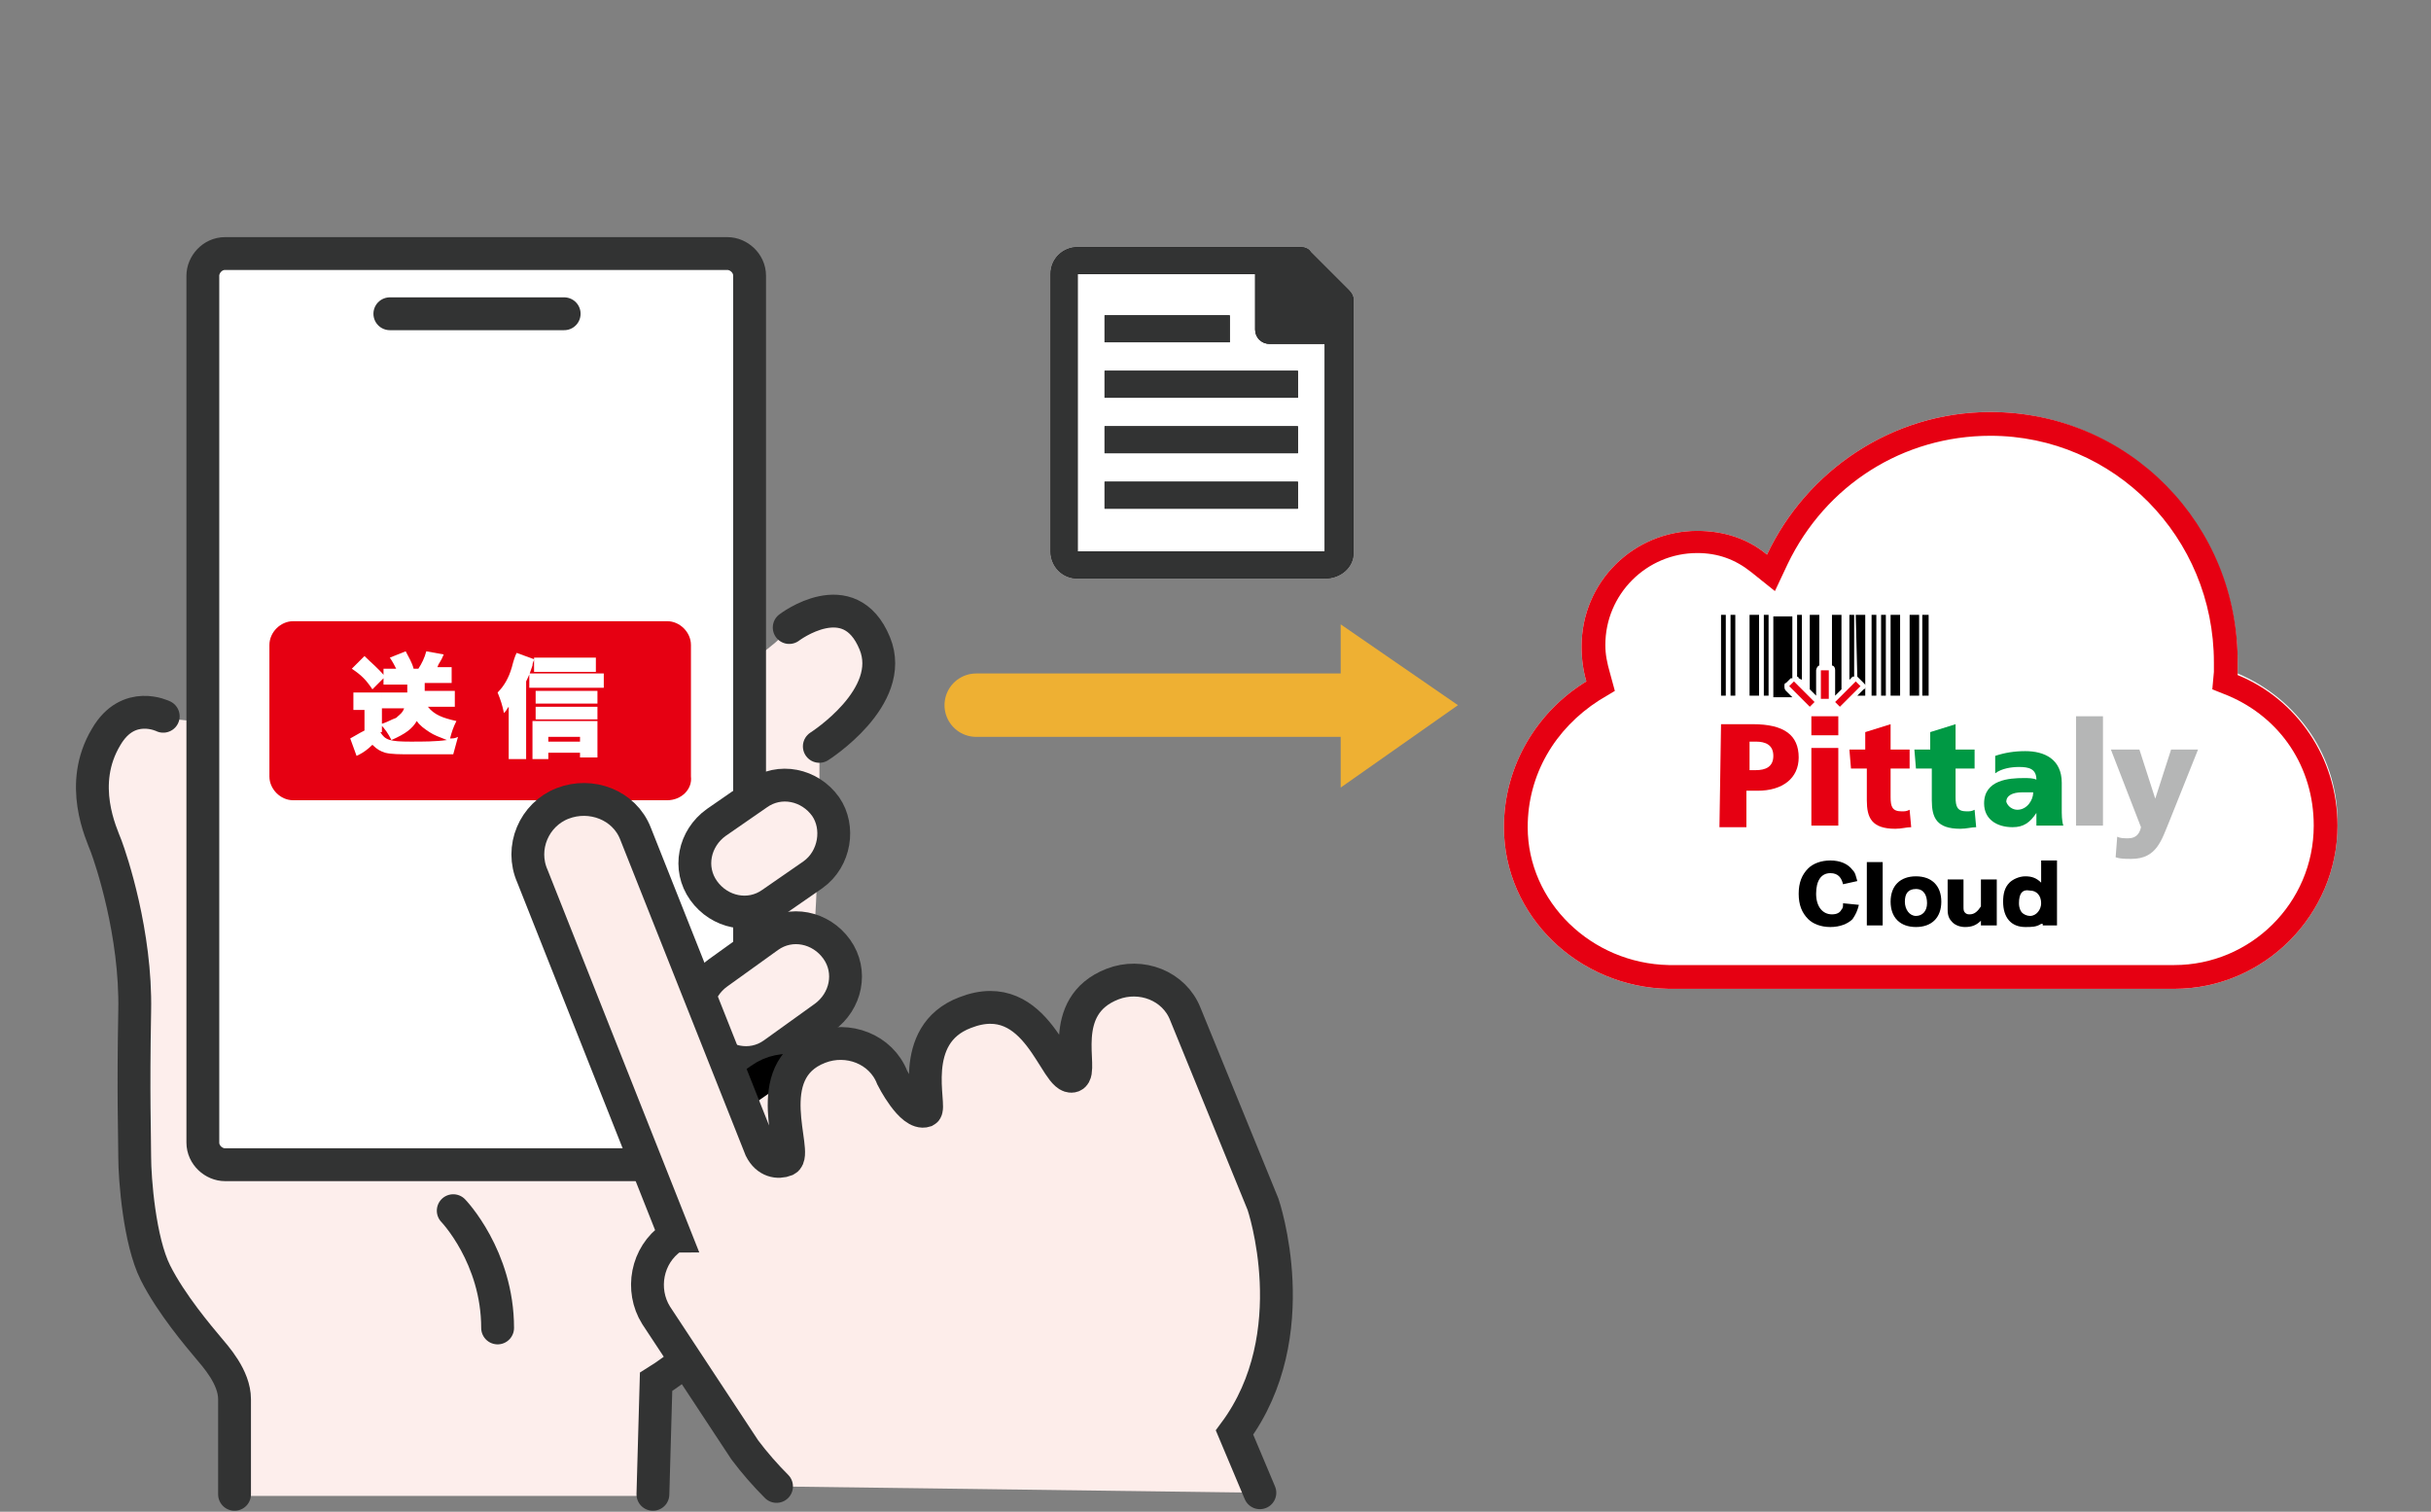 <?xml version="1.0" encoding="UTF-8"?> <svg xmlns="http://www.w3.org/2000/svg" xmlns:xlink="http://www.w3.org/1999/xlink" version="1.1" id="BASE" x="0px" y="0px" viewBox="0 0 153.4 95.4" style="enable-background:new 0 0 153.4 95.4;" xml:space="preserve"><rect x="0" y="0" width="153.4" height="95.4" fill="#808080" stroke="none"/> <style type="text/css"> .st0{fill:#FFFFFF;} .st1{fill:#323333;} .st2{fill:#EEB033;} .st3{fill:none;stroke:#EEB033;stroke-width:4;stroke-linecap:round;stroke-linejoin:round;stroke-miterlimit:10;} .st4{fill:#FDEEEC;} .st5{fill:#FFFFFF;stroke:#323333;stroke-width:2.072;stroke-linecap:round;stroke-miterlimit:10;} .st6{fill:#E60012;} .st7{enable-background:new ;} .st8{fill:none;stroke:#323333;stroke-width:2.072;stroke-linecap:round;stroke-miterlimit:10;} .st9{fill:#FDEEEC;stroke:#323333;stroke-width:2.072;stroke-linecap:round;stroke-miterlimit:10;} .st10{fill:#FDEEEC;stroke:#000000;stroke-width:2.072;stroke-linecap:round;stroke-miterlimit:10;} .st11{fill:#FDEDEA;stroke:#323333;stroke-width:2.072;stroke-linecap:round;stroke-miterlimit:10;} .st12{fill:#009944;} .st13{fill:#B5B6B6;} </style> <g> <g> <polygon class="st0" points="68,17.3 68,34.8 83.6,34.8 83.6,19.1 81.8,17.3 "></polygon> <g> <g> <rect x="69.7" y="23.4" width="12.2" height="1.7"></rect> <rect x="69.7" y="19.9" width="7.9" height="1.7"></rect> <rect x="69.7" y="26.9" width="12.2" height="1.7"></rect> <rect x="69.7" y="30.4" width="12.2" height="1.7"></rect> <path d="M83.6,36.5H68c-1,0-1.7-0.8-1.7-1.7V17.3c0-1,0.8-1.7,1.7-1.7h14.1c0.2,0,0.5,0.1,0.6,0.3l2.4,2.4 c0.2,0.2,0.3,0.4,0.3,0.6v16C85.4,35.8,84.6,36.5,83.6,36.5z M68,17.3v17.5h15.6V19.1l-1.8-1.8H68z"></path> <path d="M83.8,21.7h-3.7c-0.5,0-0.9-0.4-0.9-0.9v-4.2h2.7l2.2,2.2v2.8L83.8,21.7L83.8,21.7z"></path> </g> <g> <rect x="69.7" y="23.4" class="st1" width="12.2" height="1.7"></rect> <rect x="69.7" y="19.9" class="st1" width="7.9" height="1.7"></rect> <rect x="69.7" y="26.9" class="st1" width="12.2" height="1.7"></rect> <rect x="69.7" y="30.4" class="st1" width="12.2" height="1.7"></rect> <path class="st1" d="M83.6,36.5H68c-1,0-1.7-0.8-1.7-1.7V17.3c0-1,0.8-1.7,1.7-1.7h14.1c0.2,0,0.5,0.1,0.6,0.3l2.4,2.4 c0.2,0.2,0.3,0.4,0.3,0.6v16C85.4,35.8,84.6,36.5,83.6,36.5z M68,17.3v17.5h15.6V19.1l-1.8-1.8H68z"></path> <path class="st1" d="M83.8,21.7h-3.7c-0.5,0-0.9-0.4-0.9-0.9v-4.2h2.7l2.2,2.2v2.8L83.8,21.7L83.8,21.7z"></path> </g> </g> </g> <g> <polygon class="st2" points="84.6,49.7 92,44.5 84.6,39.4 "></polygon> <g> <g> <line class="st3" x1="86.3" y1="44.5" x2="61.6" y2="44.5"></line> </g> </g> </g> <g> <path class="st4" d="M14.8,94.4c0,0,0-4.7,0-6c0-1.4-1.2-2.7-1.7-3.3s-2.4-2.7-3.3-4.7c-1-2-1.3-5.9-1.3-7.3s-0.1-3.8,0-9.2 c0.1-4.9-1.6-9.5-1.8-10.4c-0.3-0.8-1.8-3.9,0-6.9c1.5-2.5,3.6-1.3,3.6-1.3s30.8,3.9,39.5-5.6c0,0,3.8-2.9,5.4,1 c1.4,3.4-3.5,6.5-3.5,6.5s0.4,22-4,31.1c0,0-0.4,5.4-6.2,9l-0.2,7.1H14.8z"></path> <path class="st5" d="M45.9,73.5H14.2c-0.7,0-1.4-0.6-1.4-1.4V17.4c0-0.7,0.6-1.4,1.4-1.4h31.7c0.7,0,1.4,0.6,1.4,1.4v54.7 C47.2,72.9,46.6,73.5,45.9,73.5z"></path> <path class="st6" d="M42.1,50.5H18.5c-0.8,0-1.5-0.7-1.5-1.5v-8.3c0-0.8,0.7-1.5,1.5-1.5h23.6c0.8,0,1.5,0.7,1.5,1.5V49 C43.7,49.8,43,50.5,42.1,50.5z"></path> <g class="st7"> <path class="st0" d="M24,46.2c0.3,0.5,0.6,0.6,1.9,0.6c0.8,0,1.6,0,2.3-0.1c-0.5-0.2-0.8-0.3-1.1-0.5c-0.3-0.2-0.6-0.4-0.8-0.7 c-0.3,0.5-0.7,0.8-1.6,1.2c-0.2-0.4-0.4-0.7-0.7-1c0.4-0.1,0.7-0.3,1-0.4c0.2-0.2,0.4-0.3,0.5-0.6h-0.8c-0.2,0-0.4,0-0.6,0v-1 c0.2,0,0.4,0,0.6,0h1c0-0.2,0-0.3,0-0.5h-0.9c-0.2,0-0.4,0-0.6,0v-1c0.2,0,0.4,0,0.6,0H25c-0.1-0.2-0.2-0.4-0.4-0.7l1-0.4 c0.2,0.4,0.4,0.7,0.5,1.1h0.3c0.2-0.3,0.4-0.7,0.5-1.1l1.1,0.2c-0.2,0.5-0.3,0.5-0.4,0.8h0.3c0.2,0,0.4,0,0.6,0v1 c-0.2,0-0.4,0-0.7,0h-1c0,0.2,0,0.3,0,0.5h1.3c0.2,0,0.4,0,0.6,0v1c-0.3,0-0.4,0-0.7,0h-1c0.4,0.5,0.9,0.7,1.8,0.9 c-0.2,0.4-0.3,0.7-0.4,1.1c0.2,0,0.3,0,0.5-0.1c-0.1,0.4-0.2,0.7-0.3,1.1c-0.8,0-1.8,0-2.6,0c-0.8,0-1.3,0-1.7-0.1 c-0.3-0.1-0.5-0.2-0.8-0.5c-0.3,0.3-0.6,0.5-0.8,0.6c0,0-0.2,0.1-0.2,0.1l-0.4-1.1c0.2-0.1,0.5-0.3,0.9-0.5v-1.3h-0.3 c-0.2,0-0.3,0-0.4,0v-1.1c0.2,0,0.3,0,0.6,0h0.7c0.2,0,0.4,0,0.5,0c0,0.2,0,0.4,0,0.8V46.2z M23,41.4c0.5,0.5,0.8,0.7,1.3,1.3 l-0.8,0.8c-0.4-0.6-0.7-0.9-1.3-1.3L23,41.4z"></path> <path class="st0" d="M33.2,47.1c0,0.3,0,0.5,0,0.8h-1.1c0-0.3,0-0.5,0-0.8v-1.8c0-0.1,0-0.3,0-0.7C32,44.7,32,44.8,31.8,45 c-0.1-0.5-0.2-0.8-0.4-1.3c0.4-0.4,0.7-0.9,0.9-1.6c0.1-0.4,0.2-0.7,0.3-0.9l1.1,0.4c0,0.1-0.1,0.2-0.1,0.4 c-0.1,0.3-0.2,0.6-0.4,1V47.1z M33.4,42.5c0.2,0,0.3,0,0.6,0h3.5c0.3,0,0.4,0,0.6,0v0.9c-0.2,0-0.4,0-0.6,0H34 c-0.2,0-0.4,0-0.6,0V42.5z M34.7,47.9h-1.1c0-0.2,0-0.4,0-0.7v-1.1c0-0.2,0-0.4,0-0.6c0.2,0,0.3,0,0.6,0h3c0.2,0,0.4,0,0.5,0 c0,0.2,0,0.3,0,0.5v1.1c0,0.3,0,0.5,0,0.7h-1.1v-0.3h-2V47.9z M37.7,44.4c-0.1,0-0.3,0-0.5,0h-3c-0.2,0-0.3,0-0.4,0v-0.8 c0.1,0,0.2,0,0.4,0h3c0.2,0,0.3,0,0.5,0V44.4z M37.7,45.4c-0.2,0-0.3,0-0.5,0h-3c-0.2,0-0.3,0-0.4,0v-0.8c0.1,0,0.2,0,0.4,0h3 c0.2,0,0.3,0,0.5,0V45.4z M37.7,42.4c-0.2,0-0.4,0-0.7,0h-2.6c-0.3,0-0.5,0-0.7,0v-0.9c0.2,0,0.4,0,0.8,0h2.3c0.3,0,0.5,0,0.8,0 V42.4z M36.6,46.8v-0.3h-2v0.3H36.6z"></path> </g> <line class="st8" x1="24.6" y1="19.8" x2="35.6" y2="19.8"></line> <path class="st8" d="M10.3,45.2c0,0-2.2-1.1-3.6,1.3c-1.8,3-0.3,6.1,0,6.9c0.3,0.8,1.9,5.5,1.8,10.4c-0.1,5.4,0,7.8,0,9.2 c0,1.4,0.3,5.3,1.3,7.3s2.8,4.1,3.3,4.7s1.7,1.9,1.7,3.3s0,6,0,6"></path> <path class="st8" d="M28.6,76.4c0,0,2.8,2.9,2.8,7.4"></path> <path class="st8" d="M47.6,78.2c0,0-0.4,5.4-6.2,9l-0.2,7.1"></path> <path class="st8" d="M49.8,39.6c0,0,3.8-2.9,5.4,1c1.4,3.4-3.5,6.5-3.5,6.5"></path> <path class="st9" d="M51.3,55.2L48.7,57c-1.4,1-3.3,0.6-4.3-0.8l0,0c-1-1.4-0.6-3.3,0.8-4.3l2.6-1.8c1.4-1,3.3-0.6,4.3,0.8l0,0 C53,52.2,52.7,54.2,51.3,55.2z"></path> <path class="st9" d="M52,64.2l-3.2,2.3c-1.4,1-3.3,0.6-4.3-0.8l0,0c-1-1.4-0.6-3.3,0.8-4.3l3.2-2.3c1.4-1,3.3-0.6,4.3,0.8l0,0 C53.8,61.3,53.4,63.2,52,64.2z"></path> <path class="st10" d="M51.5,73.2l-2.3,1.6c-1.4,1-3.3,0.6-4.3-0.8l0,0c-1-1.4-0.6-3.3,0.8-4.3l2.3-1.6c1.4-1,3.3-0.6,4.3,0.8l0,0 C53.3,70.3,52.9,72.2,51.5,73.2z"></path> </g> <g> <path class="st11" d="M79.5,94.2l-1.6-3.8c4.6-6.2,1.8-14.4,1.8-14.4l-4.9-12c-0.7-1.8-2.8-2.6-4.6-1.9l0,0 c-3.6,1.4-1.8,5.5-2.5,5.8c-1.1,0.4-2.2-5.8-6.8-4c-3.7,1.4-2.1,6-2.5,6.2c-0.9,0.3-2.1-2.1-2.1-2.1c-0.7-1.8-2.8-2.6-4.6-1.9 c-3.9,1.5-1.3,6.7-2.1,7.1c-0.5,0.2-1.2,0.1-1.6-0.7l-7.9-19.9c-0.7-1.8-2.8-2.6-4.6-1.9c-1.8,0.7-2.7,2.8-1.9,4.6l9,22.7 c-0.1,0-0.1,0.1-0.2,0.1l0,0c-1.6,1.1-2,3.3-1,4.9l5.6,8.5c0.6,0.8,1.3,1.6,2,2.3"></path> </g> <g> <g> <path class="st0" d="M141.2,42.5c0-0.2,0-0.5,0-0.7c0-8.7-7-15.8-15.6-15.8c-6.2,0-11.6,3.7-14.1,9c-1.2-1-2.7-1.5-4.4-1.5 c-4,0-7.3,3.2-7.3,7.3c0,0.8,0.1,1.5,0.3,2.2c-3.1,1.9-5.2,5.3-5.2,9.2c0,5.6,4.7,10.1,10.4,10.2h0.2c0,0,0,0,0.1,0h31h0.6 c5.7,0,10.3-4.7,10.3-10.3C147.6,47.8,145,44.1,141.2,42.5z"></path> <path class="st6" d="M125.6,27.5c7.8,0,14.1,6.4,14.1,14.3c0,0.2,0,0.4,0,0.6l-0.1,1.1l1,0.4c3.3,1.4,5.4,4.5,5.4,8.2 c0,4.9-4,8.8-8.8,8.8h-0.6h-31h-0.1h-0.2c-4.9-0.1-8.9-4-8.9-8.7c0-3.3,1.7-6.2,4.5-8l1-0.6l-0.3-1.1c-0.2-0.7-0.3-1.2-0.3-1.8 c0-3.2,2.6-5.8,5.8-5.8c1.3,0,2.4,0.4,3.4,1.2l1.5,1.2l0.8-1.7C115.2,30.6,120.1,27.5,125.6,27.5 M125.6,26 c-6.2,0-11.6,3.7-14.1,9c-1.2-1-2.7-1.5-4.4-1.5c-4,0-7.3,3.2-7.3,7.3c0,0.8,0.1,1.5,0.3,2.2c-3.1,1.9-5.2,5.3-5.2,9.2 c0,5.6,4.7,10.1,10.4,10.2h0.2c0,0,0,0,0.1,0h31h0.6c5.7,0,10.3-4.7,10.3-10.3c0-4.3-2.6-8-6.3-9.5c0-0.2,0-0.5,0-0.7 C141.3,33.1,134.3,26,125.6,26L125.6,26z"></path> </g> <g> <path class="st6" d="M108.6,45.7h2c2,0,2.9,0.7,2.9,2.1c0,1.3-1,2.1-2.6,2.1h-0.7v2.3h-1.7L108.6,45.7L108.6,45.7z M110.4,48.6 h0.4c0.6,0,1.1-0.2,1.1-0.9s-0.5-0.9-1.1-0.9h-0.4V48.6z"></path> <path class="st6" d="M116.7,47.3h1v-1.1l1.6-0.5v1.6h1.2v1.2h-1.2v1.8c0,0.6,0.1,0.9,0.7,0.9c0.2,0,0.3,0,0.5-0.1l0.1,1.1 c-0.3,0-0.6,0.1-1,0.1c-1.5,0-1.8-0.7-1.8-1.8v-2h-1L116.7,47.3L116.7,47.3z"></path> <path class="st12" d="M120.8,47.3h1v-1.1l1.6-0.5v1.6h1.2v1.2h-1.2v1.8c0,0.6,0.1,0.9,0.7,0.9c0.2,0,0.3,0,0.5-0.1l0.1,1.1 c-0.3,0-0.6,0.1-1,0.1c-1.5,0-1.8-0.7-1.8-1.8v-2h-1L120.8,47.3L120.8,47.3z"></path> <path class="st12" d="M128.5,52.1c0-0.3,0-0.5,0-0.8l0,0c-0.4,0.6-0.8,0.9-1.5,0.9c-1,0-1.8-0.5-1.8-1.5c0-1.5,1.6-1.6,2.5-1.6 c0.3,0,0.6,0,0.8,0.1c0-0.7-0.5-0.8-1.1-0.8c-0.5,0-1.1,0.1-1.5,0.4v-1.1c0.6-0.2,1.2-0.3,1.9-0.3c1.2,0,2.3,0.5,2.3,2V51 c0,0.4,0,0.8,0.1,1.1H128.5z M127.3,51.1c0.6,0,1-0.6,1-1.1c-0.2,0-0.5,0-0.7,0c-0.6,0-1,0.2-1,0.6 C126.7,50.9,127,51.1,127.3,51.1z"></path> <path class="st13" d="M131,45.2h1.7v6.9H131V45.2z"></path> <path class="st13" d="M133.6,52.8c0.2,0.1,0.4,0.1,0.7,0.1c0.4,0,0.7-0.2,0.8-0.7l-1.9-4.9h1.8l1,3.1l0,0l1-3.1h1.7l-1.8,4.5 c-0.5,1.2-0.8,2.4-2.4,2.4c-0.4,0-0.7,0-1-0.1L133.6,52.8z"></path> <path class="st6" d="M116,46.4h-1.7v-1.2h1.7V46.4z M114.3,47.2h1.7v4.9h-1.7V47.2z"></path> <g> <g> <g> <path class="st6" d="M114.2,44.6l0.3-0.3l-1.3-1.3l-0.3,0.3L114.2,44.6z"></path> </g> </g> </g> <path class="st6" d="M114.9,44.1h0.5v-1.8h-0.5V44.1z"></path> <path class="st6" d="M115.8,44.3l0.3,0.3l1.3-1.3l-0.3-0.3L115.8,44.3z"></path> <g> <rect x="108.6" y="38.8" width="0.3" height="5.1"></rect> <rect x="109.2" y="38.8" width="0.3" height="5.1"></rect> <rect x="111.3" y="38.8" width="0.3" height="5.1"></rect> <path d="M113.7,42.9v-4.1h-0.3v3.9c0,0,0.1,0,0.1,0.1L113.7,42.9z"></path> <rect x="118.1" y="38.8" width="0.3" height="5.1"></rect> <rect x="118.7" y="38.8" width="0.3" height="5.1"></rect> <rect x="110.4" y="38.8" width="0.6" height="5.1"></rect> <path d="M114.6,42.3c0-0.1,0.1-0.3,0.2-0.3v-3.2h-0.6v4.7l0.4,0.4V42.3z"></path> <path d="M117,42.7v-3.9h-0.3v4.1l0.2-0.2C116.9,42.7,117,42.7,117,42.7z"></path> <path d="M115.8,42.3v1.6l0.4-0.4v-4.7h-0.6V42C115.7,42,115.8,42.1,115.8,42.3z"></path> <path d="M117.2,42.7C117.3,42.7,117.3,42.7,117.2,42.7l0.4,0.4c0.1,0.1,0.1,0.1,0.1,0.2c0,0.1,0,0.2-0.1,0.2l-0.4,0.4h0.5v-5.1 h-0.6L117.2,42.7L117.2,42.7z"></path> <rect x="119.3" y="38.8" width="0.6" height="5.1"></rect> <rect x="120.5" y="38.8" width="0.6" height="5.1"></rect> <rect x="121.3" y="38.8" width="0.4" height="5.1"></rect> <path d="M112.6,43.3c0-0.1,0-0.2,0.1-0.2l0.3-0.3c0,0,0,0,0.1,0v-3.9h-1.2V44h1.2l-0.4-0.4C112.6,43.5,112.6,43.4,112.6,43.3z"></path> </g> </g> <g> <path d="M116.3,55.8c-0.1-0.4-0.3-0.7-0.8-0.7c-0.6,0-0.9,0.5-0.9,1.3s0.4,1.3,1,1.3c0.3,0,0.5-0.1,0.6-0.3 c0.1-0.1,0.1-0.2,0.1-0.4l1,0.1c-0.1,0.4-0.2,0.6-0.4,0.9c-0.3,0.3-0.8,0.5-1.4,0.5s-1.1-0.2-1.4-0.5c-0.4-0.4-0.6-0.9-0.6-1.6 c0-0.7,0.2-1.2,0.6-1.6c0.3-0.3,0.8-0.5,1.4-0.5s1.1,0.2,1.4,0.6c0.2,0.2,0.2,0.4,0.3,0.7L116.3,55.8z"></path> <path d="M118.8,54.4c0,0.2,0,0.4,0,0.7v2.6c0,0.3,0,0.5,0,0.7h-1c0-0.2,0-0.4,0-0.7v-2.6c0-0.3,0-0.5,0-0.7H118.8z"></path> <path d="M119.3,56.9c0-1,0.6-1.6,1.6-1.6s1.6,0.6,1.6,1.6s-0.6,1.6-1.6,1.6S119.3,57.9,119.3,56.9z M120.2,56.9 c0,0.5,0.3,0.9,0.7,0.9c0.4,0,0.7-0.3,0.7-0.8s-0.2-0.9-0.7-0.9C120.4,56.1,120.2,56.4,120.2,56.9z"></path> <path d="M126,55.5c0,0.2,0,0.4,0,0.7v1.5c0,0.3,0,0.5,0,0.7h-1v-0.2v-0.1c-0.3,0.3-0.6,0.4-1,0.4c-0.3,0-0.6-0.1-0.8-0.3 c-0.2-0.2-0.3-0.4-0.3-0.8v-1.2c0-0.3,0-0.5,0-0.7h1c0,0.2,0,0.4,0,0.7v1c0,0.2,0,0.3,0.1,0.4c0.1,0.1,0.2,0.1,0.3,0.1 c0.3,0,0.5-0.2,0.7-0.5v-1c0-0.3,0-0.5,0-0.7C125,55.5,126,55.5,126,55.5z"></path> <path d="M128.8,58.3L128.8,58.3c-0.3,0.2-0.6,0.2-1,0.2c-0.9,0-1.4-0.6-1.4-1.6c0-0.5,0.1-0.9,0.4-1.2c0.2-0.2,0.6-0.4,1-0.4 c0.4,0,0.7,0.1,1,0.4c0-0.1,0-0.1,0-0.2v-0.4c0-0.3,0-0.5,0-0.8h1c0,0.2,0,0.4,0,0.8v2.5c0,0.3,0,0.5,0,0.8h-0.9v-0.1H128.8z M127.4,57c0,0.3,0.1,0.5,0.2,0.6s0.3,0.2,0.5,0.2c0.4,0,0.7-0.4,0.7-0.8c0-0.5-0.3-0.8-0.7-0.8C127.6,56.1,127.4,56.4,127.4,57z "></path> </g> </g> </g> </svg> 